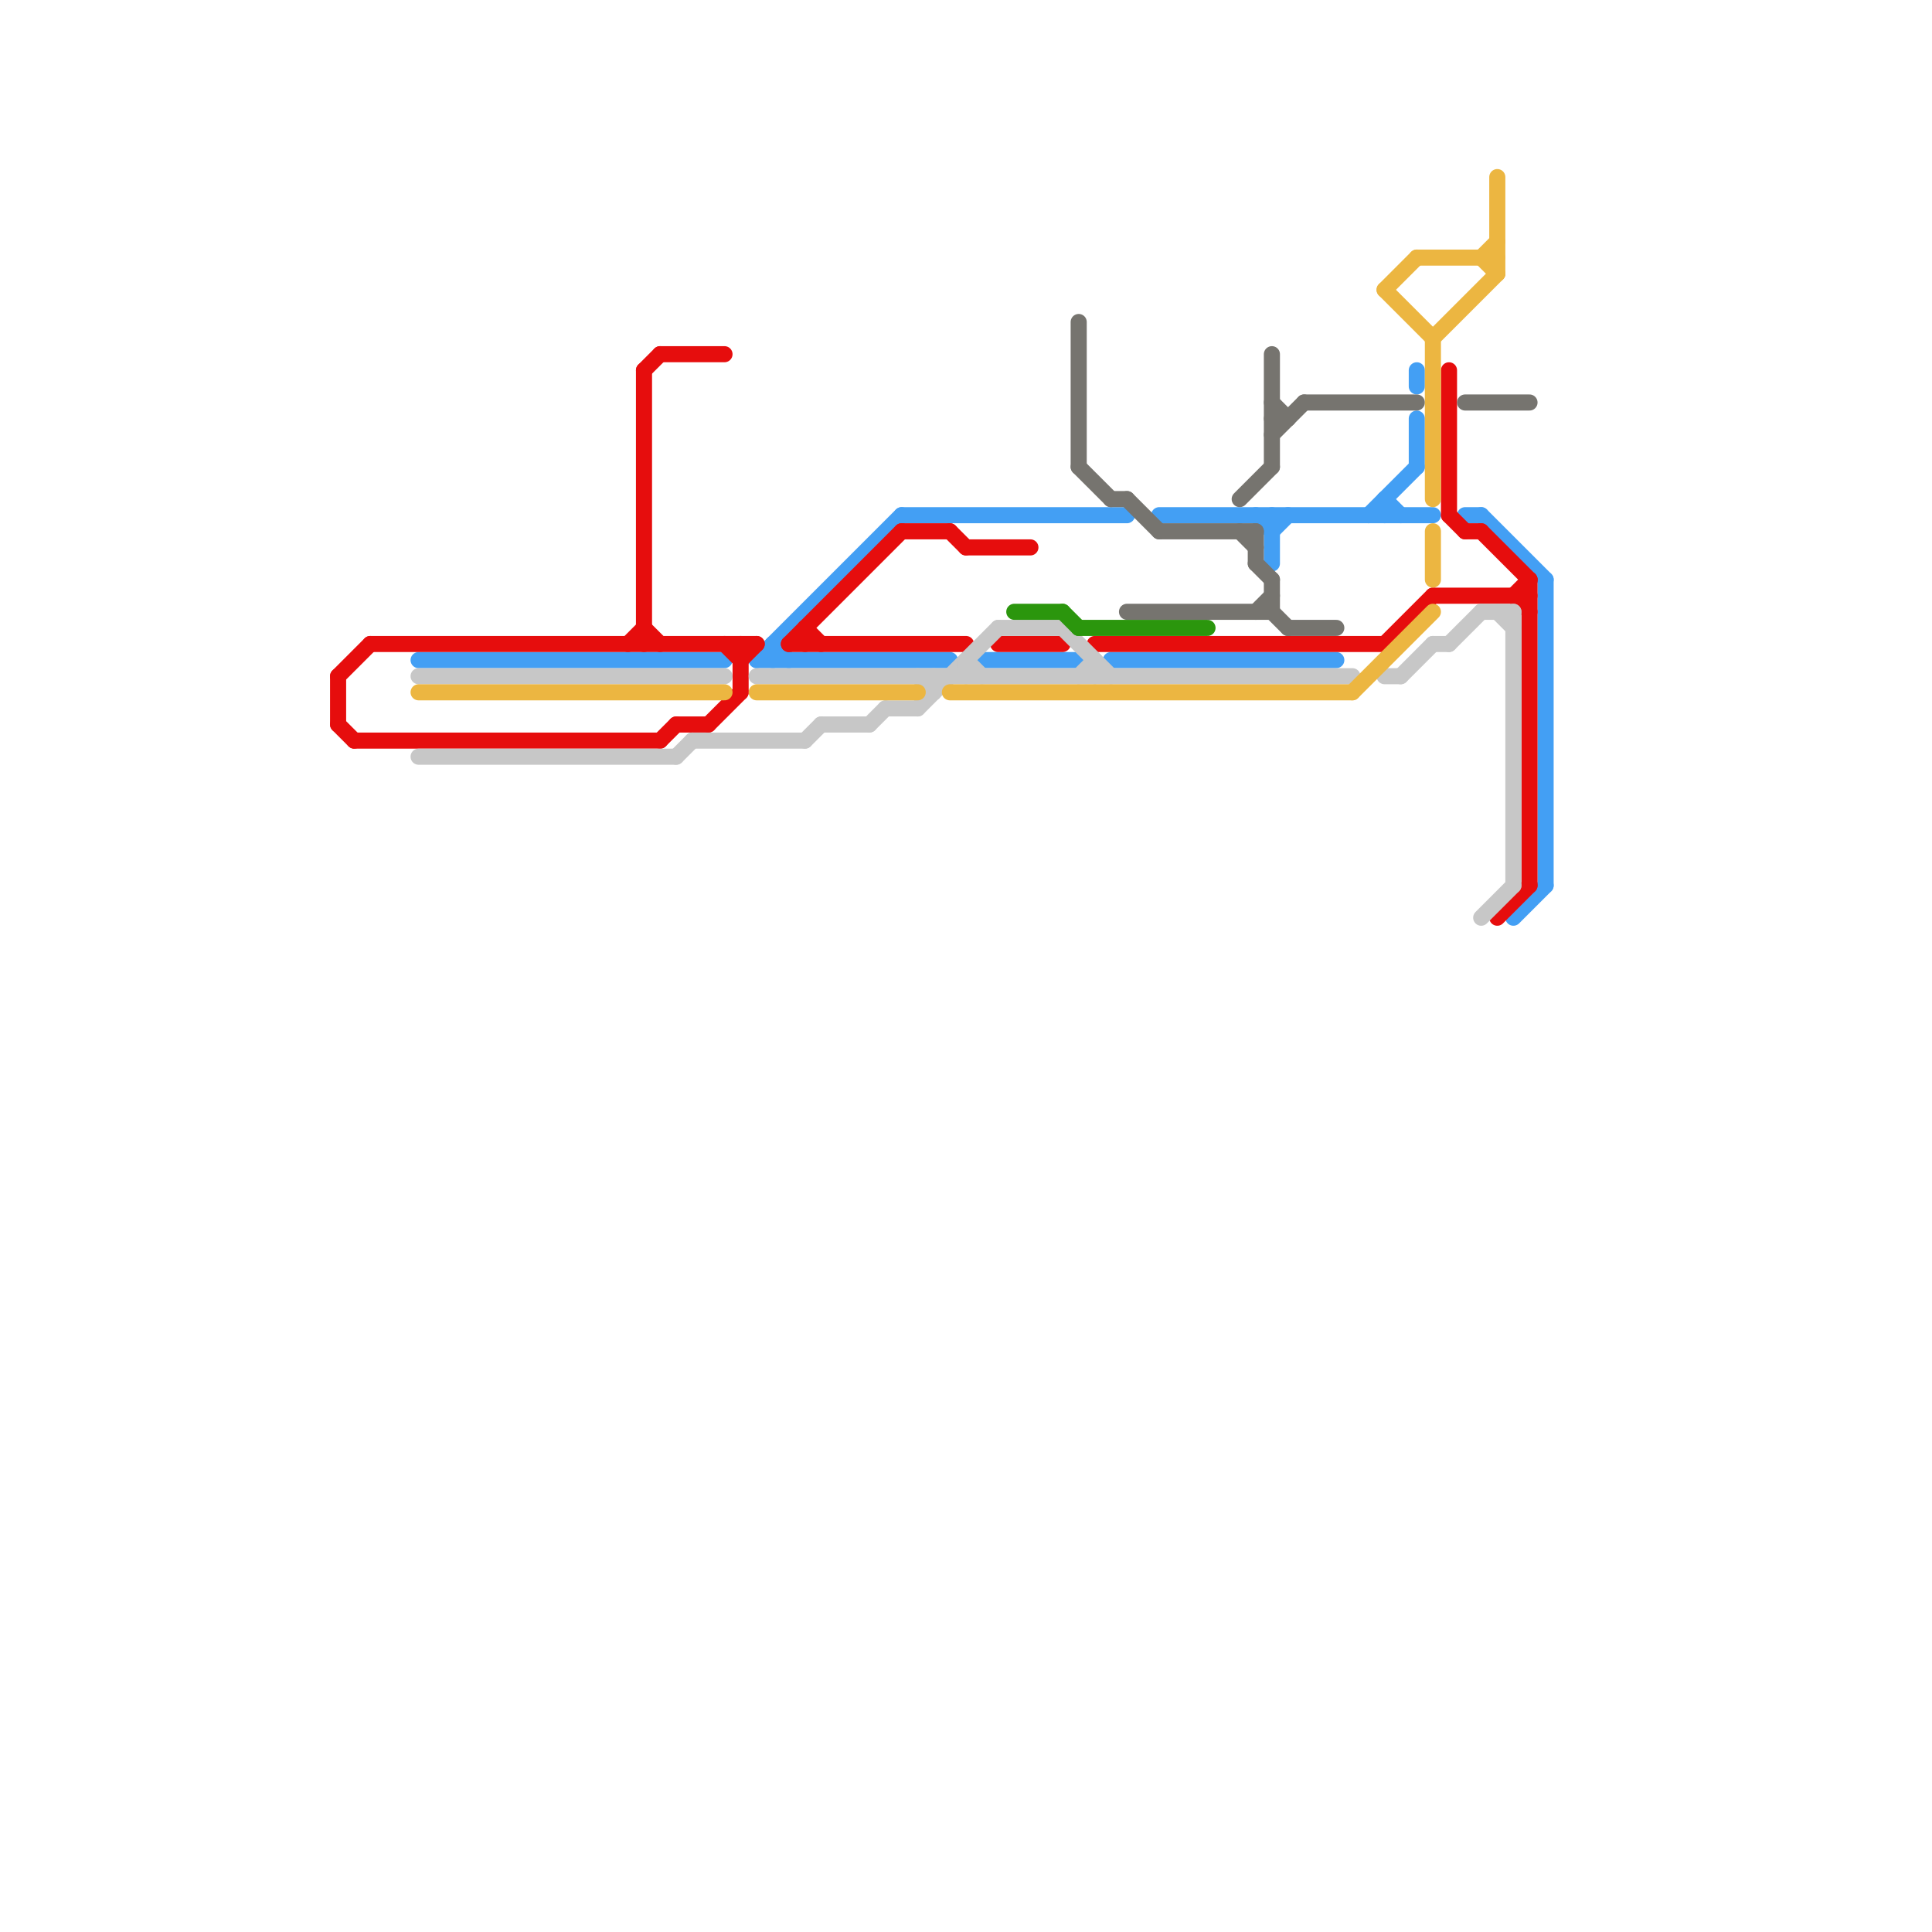 
<svg version="1.1" xmlns="http://www.w3.org/2000/svg" viewBox="0 0 120 120">
<style>text { font: 1px Helvetica; font-weight: 600; white-space: pre; dominant-baseline: central; } line { stroke-width: 1; fill: none; stroke-linecap: round; stroke-linejoin: round; } .c0 { stroke: #439ff4 } .c1 { stroke: #e60d0d } .c2 { stroke: #76746f } .c3 { stroke: #c7c7c7 } .c4 { stroke: #ecb641 } .c5 { stroke: #2b960d } .w1 { stroke-width: 1; }</style><defs><g id="ct-xf"><circle r="0.5" fill="#fff" stroke="#000" stroke-width="0.2"/></g><g id="ct"><circle r="0.5" fill="#fff" stroke="#000" stroke-width="0.1"/></g></defs><line class="c0 " x1="79" y1="32" x2="79" y2="35"/><line class="c0 " x1="88" y1="26" x2="88" y2="29"/><line class="c0 " x1="47" y1="41" x2="59" y2="41"/><line class="c0 " x1="69" y1="41" x2="83" y2="41"/><line class="c0 " x1="96" y1="36" x2="96" y2="55"/><line class="c0 " x1="79" y1="33" x2="80" y2="32"/><line class="c0 " x1="26" y1="41" x2="45" y2="41"/><line class="c0 " x1="94" y1="57" x2="96" y2="55"/><line class="c0 " x1="86" y1="31" x2="87" y2="32"/><line class="c0 " x1="48" y1="40" x2="49" y2="41"/><line class="c0 " x1="72" y1="32" x2="89" y2="32"/><line class="c0 " x1="47" y1="41" x2="56" y2="32"/><line class="c0 " x1="61" y1="41" x2="67" y2="41"/><line class="c0 " x1="91" y1="32" x2="92" y2="32"/><line class="c0 " x1="85" y1="32" x2="88" y2="29"/><line class="c0 " x1="92" y1="32" x2="96" y2="36"/><line class="c0 " x1="48" y1="40" x2="48" y2="41"/><line class="c0 " x1="78" y1="32" x2="79" y2="33"/><line class="c0 " x1="56" y1="32" x2="70" y2="32"/><line class="c0 " x1="86" y1="31" x2="86" y2="32"/><line class="c0 " x1="88" y1="23" x2="88" y2="24"/><line class="c1 " x1="92" y1="33" x2="95" y2="36"/><line class="c1 " x1="62" y1="40" x2="66" y2="40"/><line class="c1 " x1="39" y1="40" x2="40" y2="39"/><line class="c1 " x1="21" y1="42" x2="23" y2="40"/><line class="c1 " x1="94" y1="37" x2="95" y2="38"/><line class="c1 " x1="56" y1="33" x2="59" y2="33"/><line class="c1 " x1="93" y1="57" x2="95" y2="55"/><line class="c1 " x1="60" y1="34" x2="64" y2="34"/><line class="c1 " x1="41" y1="22" x2="45" y2="22"/><line class="c1 " x1="46" y1="41" x2="47" y2="40"/><line class="c1 " x1="23" y1="40" x2="47" y2="40"/><line class="c1 " x1="41" y1="46" x2="42" y2="45"/><line class="c1 " x1="68" y1="40" x2="86" y2="40"/><line class="c1 " x1="49" y1="40" x2="60" y2="40"/><line class="c1 " x1="50" y1="39" x2="51" y2="40"/><line class="c1 " x1="40" y1="23" x2="41" y2="22"/><line class="c1 " x1="44" y1="45" x2="46" y2="43"/><line class="c1 " x1="49" y1="40" x2="56" y2="33"/><line class="c1 " x1="21" y1="42" x2="21" y2="45"/><line class="c1 " x1="42" y1="45" x2="44" y2="45"/><line class="c1 " x1="91" y1="33" x2="92" y2="33"/><line class="c1 " x1="90" y1="32" x2="91" y2="33"/><line class="c1 " x1="89" y1="37" x2="95" y2="37"/><line class="c1 " x1="86" y1="40" x2="89" y2="37"/><line class="c1 " x1="59" y1="33" x2="60" y2="34"/><line class="c1 " x1="94" y1="37" x2="95" y2="36"/><line class="c1 " x1="40" y1="23" x2="40" y2="40"/><line class="c1 " x1="22" y1="46" x2="41" y2="46"/><line class="c1 " x1="50" y1="39" x2="50" y2="40"/><line class="c1 " x1="45" y1="40" x2="46" y2="41"/><line class="c1 " x1="21" y1="45" x2="22" y2="46"/><line class="c1 " x1="95" y1="36" x2="95" y2="55"/><line class="c1 " x1="40" y1="39" x2="41" y2="40"/><line class="c1 " x1="46" y1="40" x2="46" y2="43"/><line class="c1 " x1="90" y1="23" x2="90" y2="32"/><line class="c2 " x1="78" y1="38" x2="79" y2="37"/><line class="c2 " x1="79" y1="22" x2="79" y2="29"/><line class="c2 " x1="67" y1="29" x2="69" y2="31"/><line class="c2 " x1="79" y1="38" x2="80" y2="39"/><line class="c2 " x1="67" y1="20" x2="67" y2="29"/><line class="c2 " x1="69" y1="31" x2="70" y2="31"/><line class="c2 " x1="78" y1="33" x2="78" y2="35"/><line class="c2 " x1="79" y1="36" x2="79" y2="38"/><line class="c2 " x1="77" y1="31" x2="79" y2="29"/><line class="c2 " x1="91" y1="25" x2="95" y2="25"/><line class="c2 " x1="70" y1="38" x2="79" y2="38"/><line class="c2 " x1="79" y1="26" x2="80" y2="26"/><line class="c2 " x1="78" y1="35" x2="79" y2="36"/><line class="c2 " x1="70" y1="31" x2="72" y2="33"/><line class="c2 " x1="81" y1="25" x2="88" y2="25"/><line class="c2 " x1="72" y1="33" x2="78" y2="33"/><line class="c2 " x1="80" y1="39" x2="83" y2="39"/><line class="c2 " x1="79" y1="25" x2="80" y2="26"/><line class="c2 " x1="77" y1="33" x2="78" y2="34"/><line class="c2 " x1="79" y1="27" x2="81" y2="25"/><line class="c3 " x1="55" y1="44" x2="57" y2="44"/><line class="c3 " x1="57" y1="44" x2="62" y2="39"/><line class="c3 " x1="87" y1="42" x2="89" y2="40"/><line class="c3 " x1="60" y1="41" x2="60" y2="42"/><line class="c3 " x1="26" y1="42" x2="45" y2="42"/><line class="c3 " x1="66" y1="39" x2="69" y2="42"/><line class="c3 " x1="92" y1="38" x2="94" y2="38"/><line class="c3 " x1="51" y1="45" x2="54" y2="45"/><line class="c3 " x1="93" y1="38" x2="94" y2="39"/><line class="c3 " x1="58" y1="42" x2="58" y2="43"/><line class="c3 " x1="89" y1="40" x2="90" y2="40"/><line class="c3 " x1="92" y1="57" x2="94" y2="55"/><line class="c3 " x1="42" y1="47" x2="43" y2="46"/><line class="c3 " x1="54" y1="45" x2="55" y2="44"/><line class="c3 " x1="67" y1="42" x2="68" y2="41"/><line class="c3 " x1="68" y1="41" x2="68" y2="42"/><line class="c3 " x1="47" y1="42" x2="84" y2="42"/><line class="c3 " x1="57" y1="42" x2="58" y2="43"/><line class="c3 " x1="86" y1="42" x2="87" y2="42"/><line class="c3 " x1="90" y1="40" x2="92" y2="38"/><line class="c3 " x1="60" y1="41" x2="61" y2="42"/><line class="c3 " x1="26" y1="47" x2="42" y2="47"/><line class="c3 " x1="43" y1="46" x2="50" y2="46"/><line class="c3 " x1="62" y1="39" x2="66" y2="39"/><line class="c3 " x1="94" y1="38" x2="94" y2="55"/><line class="c3 " x1="50" y1="46" x2="51" y2="45"/><line class="c4 " x1="92" y1="16" x2="93" y2="17"/><line class="c4 " x1="59" y1="43" x2="84" y2="43"/><line class="c4 " x1="93" y1="11" x2="93" y2="17"/><line class="c4 " x1="88" y1="16" x2="93" y2="16"/><line class="c4 " x1="86" y1="18" x2="88" y2="16"/><line class="c4 " x1="26" y1="43" x2="45" y2="43"/><line class="c4 " x1="89" y1="21" x2="93" y2="17"/><line class="c4 " x1="47" y1="43" x2="57" y2="43"/><line class="c4 " x1="92" y1="16" x2="93" y2="15"/><line class="c4 " x1="86" y1="18" x2="89" y2="21"/><line class="c4 " x1="84" y1="43" x2="89" y2="38"/><line class="c4 " x1="89" y1="21" x2="89" y2="31"/><line class="c4 " x1="89" y1="33" x2="89" y2="36"/><line class="c5 " x1="67" y1="39" x2="75" y2="39"/><line class="c5 " x1="63" y1="38" x2="66" y2="38"/><line class="c5 " x1="66" y1="38" x2="67" y2="39"/>
</svg>
